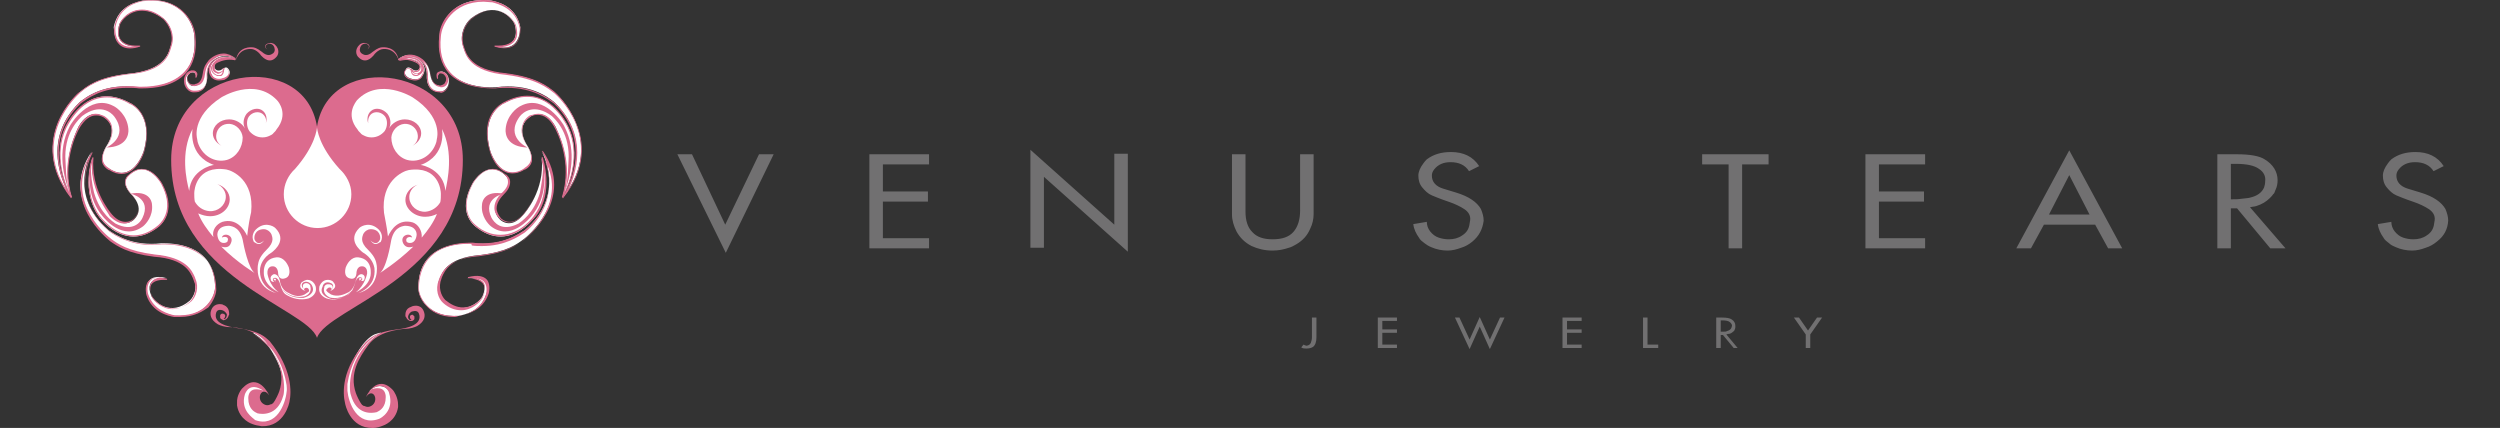 <svg version="1.1" id="_レイヤー_1" xmlns="http://www.w3.org/2000/svg" x="0" y="0" viewBox="0 0 444 76" xml:space="preserve"><rect x="0" y="0" width="444" height="76" fill="#333333" stroke="none"/><style>.st0{fill:#fff}.st1{fill:#dc6b8e}</style><path class="st0" d="M47 69.5s-.9-1.2-2.2-.9c-1.4.2-2.5 2.3-2.4 3.4.2 1.1 2.4 3.9 4.4 3.4 0 0 2.5-.5 3.4-2.4.9-1.8 1.7-3.9.6-6.8-1.1-3-2.8-5.9-4.7-6.8-1.1-.4-1.2-.3-1.2-.3.6.4 2.4 1.5 3.5 3.5 1.1 1.9 2.5 4.7 1.4 7.5-1.1 2.9-1.1 2.4-2.2 2.5-1.1.2-2.6 0-2.5-1.2.1-1.2.5-1.6.6-1.7.1 0 .9-.4 1.3-.2zm18.6 0s.9-1.2 2.2-.9c1.4.2 2.5 2.3 2.4 3.4-.2 1.1-2.4 3.9-4.4 3.4 0 0-2.5-.5-3.4-2.4-.9-1.8-1.7-3.9-.6-6.8 1.1-3 2.8-5.9 4.7-6.8 1.1-.4 1.2-.3 1.2-.3-.6.4-2.4 1.5-3.5 3.5-1.1 1.9-2.5 4.7-1.4 7.5 1.1 2.9 1.1 2.4 2.2 2.5 1.2.2 2.6 0 2.5-1.2-.1-1.2-.5-1.6-.6-1.7-.1 0-.9-.4-1.3-.2zM48.1 22.6h16.8v19.3H48.1z"/><path class="st1" d="M47.5 8.8s-.8-.6.1-1c.2-.1 1.1-.1 1.2 1 0 .3-.1.6-.5.8-.2.1-.8.5-1.8-.4-.9-.7-1.4-.8-1.7-.8 0 0-2.5-.3-2.9 2.3 0 0 .5-2.1 2.7-2 .3 0 1.1.2 1.8 1.2.3.3 1.5 1.6 2.7.2.3-.3.7-1.3-.3-2.2-.1-.1-.7-.5-1.4-.1-.1 0-.7.5.1 1z"/><path class="st0" d="M24.8 8.2s-4.9.7-3.6-3.9c.5-1.2 3.4-4.4 7.8-1 1 .9 2 2.7 1.4 4.7-.4 1.1-.8 4.5-7.6 5.1-5.7.7-7.5 2.4-8.8 3.4 0 0-9.4 8.2-1.4 18.5 0 0-6.3-9.2 1.5-16.8 1.2-1 4.5-3.5 10.5-2.7 2.1.1 10.9 0 9.9-9.2-.1-1.9-2.1-7-9.1-6.2-.8.2-4.4.7-5.2 4.7.1.6-.1 4.7 4.6 3.4z"/><path class="st1" d="M12.6 35.2C8.4 29.8 9 25 10.2 21.9c1.3-3.3 3.7-5.4 3.7-5.4l.2-.1c1.3-1.1 3.2-2.7 8.7-3.3 6.3-.6 7.1-3.4 7.4-4.7 0-.1.1-.2.1-.3.6-1.9-.3-3.7-1.3-4.7-1.3-1-2.6-1.5-3.8-1.5-2.2 0-3.6 1.7-3.9 2.5-.3 1.2-.3 2.1.2 2.7.7.9 2 1 2.7 1h.6c.1 0 .1 0 .1.1 0 0 0 .1-.1.1-.6.2-1.2.3-1.7.3-.9 0-1.6-.3-2.1-.9-1-1.1-.7-2.9-.7-2.9C21 1 24.3.3 25.4.1h.2c.4-.1.9-.1 1.3-.1 5.7 0 7.7 4.3 7.8 6.4.3 2.8-.3 5-1.7 6.6-2.1 2.3-5.4 2.7-7.8 2.7h-.5c-.7-.1-1.4-.1-2.1-.1-4.7 0-7.2 2-8.3 2.8-7.5 7.2-1.8 16.2-1.5 16.6-.1 0-.1.1-.2.2.1-.1.1 0 0 0zM25.2 1.7c1.3 0 2.6.5 3.9 1.6 1.1 1 2 2.9 1.4 4.8 0 .1-.1.2-.1.3-.4 1.4-1.2 4.3-7.6 4.8-5.5.7-7.3 2.2-8.6 3.3l-.1.1s-2.4 2.1-3.7 5.4c-1.1 2.8-1.7 7 1.4 11.7-1.4-2.9-3.6-9.7 2.3-15.5 1.1-.9 3.7-2.9 8.5-2.9.7 0 1.4 0 2.1.1h.5c2.4 0 5.6-.5 7.6-2.7 1.4-1.5 2-3.7 1.7-6.4-.1-2-2.1-6.2-7.6-6.2-.4 0-.9 0-1.3.1h-.2c-1 .2-4.2.9-4.9 4.6 0 0-.2 1.7.7 2.7.5.5 1.1.8 2 .8.2 0 .5 0 .7-.1-.8.1-1.9-.2-2.5-1-.5-.7-.6-1.7-.2-2.9.3-.9 1.7-2.6 4-2.6z"/><path class="st0" d="M29.6 49.4s-4.3-.5-2.7 3.2c.5 1 3.4 3.7 6.8.8.8-.8 1.4-2.3.7-3.9-.4-.9-1.1-3.7-7.1-4.2-5-.6-6.7-2-7.9-2.9 0 0-9-6.9-3.1-15.5 0 0-4.5 7.7 3 14 1.2.8 4.2 2.9 9.4 2.3 1.8 0 9.4 0 9.5 7.7.1 1.6-1.5 5.6-7.2 5.2-.7-.2-3.9-.6-4.9-3.9-.1-.4-.7-3.9 3.5-2.8z"/><path class="st1" d="M31.9 56.3h-1c-1-.2-3.9-.8-4.9-3.9 0 0-.4-1.5.3-2.4.6-.7 1.7-.9 3.3-.5.1 0 .1.1.1.1l-.1.1h-.5c-.6 0-1.7.1-2.2.8-.3.5-.3 1.3.1 2.3.3.6 1.7 2.1 3.6 2.1 1 0 2.1-.4 3.1-1.3.8-.8 1.4-2.3.7-3.8 0-.1-.1-.2-.1-.3-.5-1.1-1.4-3.5-6.9-3.9-4.8-.6-6.6-1.9-7.9-2.8l-.1-.1c-.1-.1-9-7-3.1-15.6 0 0 .1-.1.1 0 0 0 .1.1 0 .1 0 .1-4.4 7.7 3 13.9 1 .7 3.5 2.4 7.5 2.4.6 0 1.2 0 1.8-.1h.5c2.7 0 9 .8 9.2 7.8.1.8-.4 2.2-1.4 3.4-.9.6-2.4 1.7-5.1 1.7zm-3.7-7c-.7 0-1.3.2-1.6.7-.7.9-.3 2.2-.3 2.2 1 3 3.8 3.6 4.7 3.8h.9c2.6 0 4.1-1 4.9-1.9 1-1.1 1.4-2.4 1.4-3.2-.1-2.8-1.3-7.6-9-7.6h-.4c-.6.1-1.2.1-1.8.1-4.1 0-6.5-1.7-7.6-2.4-5.6-4.7-4.5-10.3-3.6-12.8-4.2 7.9 3.7 14.1 3.8 14.1l.1.1c1.2.9 3 2.2 7.8 2.8 5.6.5 6.6 2.9 7.1 4 0 .1.1.2.1.3.7 1.6.1 3.2-.7 4-1.1.9-2.1 1.3-3.2 1.3-2 0-3.4-1.5-3.8-2.2-.5-1.1-.5-1.9-.1-2.5.4-.6 1.2-.8 1.9-.9-.3.1-.5.1-.6.1z"/><path class="st0" d="M34.8 13.8s.2-1.2-.9-.9c-.3.1-1.2.9-.3 2 .2.3.7.5 1.2.3.3-.1 1.1-.2 1.4-2 .2-1.4.7-1.9 1-2.2 0 0 2.2-2.4 4.7-.5 0 0-2.3-1.5-4.3.5-.3.3-.9 1.1-.8 2.7 0 .5-.1 2.7-2.4 2.6-.5 0-1.7-.6-1.5-2.3.1-.2.2-1.1 1.2-1.3.1 0 1.1-.1.7 1.1z"/><path class="st1" d="M34.6 16.4h-.3c-.3 0-.8-.2-1.1-.6-.3-.3-.6-.9-.5-1.8v-.1c.1-.3.3-1.2 1.3-1.4h.2c.2 0 .5 0 .7.3.2.2.2.5 0 .9 0 .1-.1.1-.1.1-.1 0-.1-.1-.1-.1s.1-.5-.1-.7c-.1-.2-.4-.2-.7-.1-.1.1-.5.3-.6.7-.1.3 0 .7.3 1.1.1.2.4.3.8.3.1 0 .2 0 .3-.1h.1c.3-.1 1-.3 1.2-1.8.2-1.4.7-1.9 1-2.3 0-.1 1.2-1.3 2.7-1.3.7 0 1.4.3 2.1.8 0 0 .1.1 0 .1 0 0-.1.1-.1 0 0 0-.8-.5-1.9-.5-.9 0-1.6.3-2.3 1-.2.3-.9 1.1-.8 2.6.1 1-.1 2.9-2.1 2.9zm-.8-3.5c-.6.3-.8.9-.8 1.1-.1.6.1 1.2.4 1.6.3.4.8.5 1 .5h.3c1.8 0 2.1-1.5 2.1-2.5-.1-1.5.6-2.4.8-2.7.7-.7 1.5-1.1 2.4-1.1h.4-.5c-1.5 0-2.6 1.2-2.6 1.2-.3.3-.7.8-.9 2.2-.2 1.7-1 1.9-1.4 2h-.1c-.1 0-.2.1-.4.1-.4 0-.7-.2-.9-.4-.3-.4-.5-.9-.3-1.3 0-.3.3-.6.5-.7z"/><path class="st0" d="M41.8 10.5s-1.7-.9-3.2-.1c0 0-2.2 1.2-.9 3.1 0 .1.6 1 2.2.4.1 0 1.4-.6.7-1.6-.1-.1-.3-.6-1-.1-.1.1-.9.7-1.4 0-.1-.1-.4-.6.4-1.2.1 0 1.5-.9 3.2-.5z"/><path class="st1" d="M38.9 14.3c-.8 0-1.2-.4-1.4-.6-.4-.6-.5-1.1-.4-1.7.2-1 1.3-1.5 1.3-1.6.4-.2.9-.3 1.5-.3.9 0 1.7.3 1.8.4l.1.1c0 .1 0 .1-.1.1-.3-.1-.6-.1-.9-.1-1.2 0-2.1.5-2.3.6-.3.2-.4.4-.4.6 0 .1 0 .3.1.5s.3.3.5.3.5-.1.7-.3c.2-.2.4-.2.6-.2.3 0 .5.2.5.3.2.3.3.7.2 1-.2.5-.9.8-.9.8-.2 0-.6.1-.9.1zm1.1-4.1c-.5 0-1 .1-1.4.3 0 0-1 .5-1.2 1.4-.1.5 0 1 .3 1.5.1.2.5.6 1.2.6.3 0 .6-.1.9-.2.1 0 .7-.3.8-.7.1-.2 0-.5-.2-.8-.1-.1-.2-.2-.4-.2-.1 0-.3.1-.5.2-.3.2-.6.3-.8.3-.3 0-.5-.1-.7-.4-.2-.2-.2-.5-.1-.6 0-.3.2-.5.5-.7.2-.1 1.1-.7 2.4-.7-.1.1-.5 0-.8 0z"/><path class="st1" d="M38.8 13.1c-.1 0-.2 0-.3-.1-.7-.2-.9-.7-.7-1.4.7-1.9 3.8-1.2 4-1.2l.1.1c0 .1-.1.1-.1.1s-3.1-.7-3.7 1c-.1.4-.2.9.6 1.2.2.1.4 0 .6-.1.2-.1.4-.3.4-.5l.1-.1c.1 0 .1.1.1.1-.1.3-.3.5-.5.6-.3.2-.5.3-.6.3z"/><path class="st1" d="M38.8 13.5c-.2 0-.3 0-.4-.1-.7-.3-1-.9-.9-1.5.4-1 1.2-1.6 2.4-1.7.9-.1 1.7.2 1.7.2.1 0 .1.1.1.1l-.1.1s-.8-.3-1.7-.2c-1.2.1-1.9.6-2.2 1.6-.1.6.2 1 .8 1.3 0 0 .4.1.7 0 .2-.1.4-.5.4-.9 0-.1 0-.1.1-.1s.1.1.1.1c0 .5-.2.9-.5 1.1h-.5z"/><path class="st0" d="M12.7 35s-3.8-6.3-1.1-12.3c0 0 3.7-8.7 11.5-4.4.2.1 4.3 2.1 2.4 8.6-.1.3-1.9 5.7-6.1 3.1-.3-.2-2.2-1-.6-3.9.2-.3 2.5-3.5-.4-5.4-.3-.2-2.5-1.5-4.4 1.7-.2.5-3.3 6.2-1.3 12.6z"/><path class="st1" d="M12.7 35.1s-.1 0 0 0c-.1-.1-3.8-6.5-1.2-12.4 0 0 .6-1.4 1.8-2.8 1.1-1.3 3-2.8 5.6-2.8 1.3 0 2.8.4 4.2 1.2h.1c1.3.7 4 3 2.4 8.7 0 0-1.2 3.9-4 3.9-.7 0-1.4-.2-2.2-.7h-.1c-1-.6-1.9-1.7-.5-4 .5-.7 1.2-2.1 1-3.4-.1-.7-.6-1.4-1.3-1.9-.5-.3-.9-.4-1.4-.4-1.1 0-2 .7-2.9 2.1-.6 1-3.3 6.4-1.4 12.5 0-.1 0-.1-.1 0 .1 0 .1 0 0 0zM19 17.3c-2.6 0-4.4 1.5-5.5 2.8-1.2 1.4-1.8 2.8-1.8 2.8-2.1 4.6-.2 9.5.6 11.4-1.3-6 1.2-10.9 1.7-11.9.9-1.4 1.9-2.2 3-2.2.5 0 1 .2 1.5.4.8.5 1.3 1.2 1.4 2 .3 1.4-.5 2.8-1 3.5-1 1.7-.9 3 .5 3.8 0 0 .1 0 .1.1.7.4 1.4.7 2.1.7 2.7 0 3.8-3.7 3.9-3.7 1.6-5.6-1-7.8-2.3-8.5h-.1c-1.4-.9-2.8-1.2-4.1-1.2z"/><path class="st1" d="M18.9 26.2s4.1-1.8 1.4-5.5c-.6-.8-2.6-2.4-5.7-.1-.4.4-3 2.6-3 7.2.1 1.4 0 4.1.8 6.7-1-3-2.4-7.5 0-12.1.1-.3 3.5-5.8 7.7-3.6.7.3 2.5 1.7 2.7 4.1.1 1-.3 3.2-3.9 3.3z"/><path class="st0" d="M16.4 28.1s-2.1 5.9 1.2 10.4c0 0 4.6 6.6 10.6 1.7.2-.2 3.2-2.5.5-7.6-.1-.2-2.6-4.4-5.7-1.6-.2.2-1.7 1.2.2 3.4.2.2 2.7 2.5.6 4.6-.2.2-1.9 1.7-4-.7-.3-.4-3.9-4.5-3.4-10.2z"/><path class="st1" d="M23.8 42c-3.7 0-6.2-3.5-6.2-3.5-3.3-4.5-1.3-10.4-1.2-10.5l.1-.1.1.1c-.5 5.4 2.7 9.4 3.3 10.1.8.9 1.6 1.3 2.4 1.3.4 0 1-.1 1.5-.6s.8-1.1.8-1.8c0-1.1-.9-2.1-1.4-2.6-.7-.8-1-1.5-1-2.1 0-.7.5-1.2.7-1.3.7-.7 1.5-1 2.3-1 2.2 0 3.6 2.6 3.6 2.6 2.4 4.4.4 6.8-.5 7.6-1.5 1.2-3 1.8-4.5 1.8zm-7.5-13.1c-.4 1.8-1.1 6 1.4 9.4 0 0 2.5 3.5 6 3.5 1.5 0 3-.6 4.4-1.8.9-.8 2.8-3.1.5-7.4 0 0-1.4-2.5-3.4-2.5-.7 0-1.4.3-2.1.9l-.1.1c-.2.2-.6.5-.7 1.2 0 .6.3 1.3.9 2 .5.5 1.4 1.6 1.4 2.8 0 .7-.3 1.3-.9 1.9-.6.6-1.2.7-1.7.7-.8 0-1.7-.5-2.5-1.3-.4-.8-3.4-4.4-3.2-9.5z"/><path class="st1" d="M23.2 34.4s3.8.8 2.1 4.3c-.3.7-1.7 2.6-4.8 1-.4-.3-2.7-1.7-3.8-5.5-.3-1.2-.7-3.4-.5-5.7-.4 2.7-.8 6.6 2.1 10 .2.2 3.5 4.4 7.1 1.7.5-.4 1.8-1.8 1.6-3.8 0-.8-.7-2.6-3.8-2zm24.7 26.2c-.7-.6-1.6-1.8-5.6-2.3-2-.3-4.5-.9-3.9-2.8.1-.3.4-.6 1.1-.4.3.1.7.4.8.8 0 .3-.2.9-.6.7.2-.1.3-.3.3-.5 0-.3-.3-.4-.5-.4s-.3.1-.4.3v.4c0 .1.1.2.2.3h.1s.1 0 .1.1c.1.1.3.1.4 0 .2 0 .5-.2.7-.7 0-.1 0-.1.1-.2v-.1c0-.3 0-1.2-.9-1.6-.1 0-.1 0-.2-.1-.6-.2-1.9-.2-2.2 1.4 0 .2-.2 1.2 1.3 2.1.4.2 1.2.5 2.2.5 1 0 4.7.4 6.5 2.9 1.5 2.2 3.4 4.9 2.2 8.5-.1.3-.6 1.5-1.1 2.1-.1.1-.2.1-.3.2h-.1c-.4.2-.9.3-1.5-.2-1.1-1 0-3.1 1.2-1.4 0 0-1.9-4.3-4.8-1.2-.1.1-1 1.2-.9 2.6v.4c.4 2.6 2.7 3.3 2.7 3.3.5.2 1 .3 1.7.4 4.1.1 4.9-4.3 4.9-4.3.4-1.8.5-5.9-3.5-10.8zM43.5 70c.1-.2.8-2.3 3.3-.6-.8-.3-2.5-.7-2.7 1.1v.3c0 1.7 1 2.3 1.4 2.5 0 0 .1 0 .2.1.8.2 3.6.5 4.6-3.1.3-.7.8-7.1-5.2-10.9 0 0 4.7 2 5.8 9 0 .3.1.8 0 1.2-.2 2.1-1.8 6.4-5.6 5-.2-.3-2.7-1.6-1.8-4.6zM65.2 8.8s.8-.6-.1-1c-.2-.1-1.1-.1-1.2 1 0 .3.1.6.5.8.2.1.8.5 1.8-.4.9-.7 1.4-.8 1.7-.8 0 0 2.5-.3 2.9 2.3 0 0-.5-2.1-2.7-2-.3 0-1.1.2-1.8 1.2-.3.3-1.4 1.6-2.7.2-.3-.3-.7-1.3.3-2.2.1-.1.7-.5 1.4-.1.1 0 .7.5-.1 1z"/><path class="st0" d="M87.8 8.2s4.9.7 3.6-3.9c-.5-1.2-3.4-4.4-7.8-1-1 .9-2 2.7-1.4 4.7.4 1.1.8 4.5 7.6 5.1 5.7.7 7.5 2.4 8.8 3.4 0 0 9.4 8.2 1.4 18.5 0 0 6.3-9.2-1.5-16.8-1.2-1-4.5-3.5-10.5-2.7-2.1.1-10.9 0-9.9-9.2.1-1.9 2.1-7 9.1-6.2.8.2 4.4.7 5.2 4.7-.1.6.1 4.7-4.6 3.4z"/><path class="st1" d="M100 35.2c-.1 0-.1-.1-.1-.1.1-.1 6.1-9.3-1.5-16.7-1.1-.8-3.7-2.8-8.3-2.8-.7 0-1.4 0-2.1.1h-.5c-2.4 0-5.7-.5-7.8-2.7-1.4-1.6-2-3.8-1.7-6.6C78 4.3 80.1 0 85.8 0c.4 0 .9 0 1.3.1h.2c1.1.2 4.3 1 5.1 4.7 0 0 .2 1.8-.7 2.9-.8.9-2.1 1.1-3.8.6l-.1-.1c0-.1.1-.1.1-.1h.6c.7 0 2-.1 2.7-1 .5-.6.6-1.6.2-2.8-.3-.8-1.7-2.5-3.9-2.5-1.2 0-2.5.5-3.8 1.6-1.1 1-1.9 2.7-1.4 4.6 0 .1.1.2.1.3.4 1.3 1.2 4.1 7.4 4.7 5.5.7 7.4 2.3 8.7 3.3l.1.1s2.4 2.1 3.7 5.4c1.4 3.2 2 8-2.3 13.4.1-.1.1 0 0 0zm-9.9-19.8c4.7 0 7.3 2 8.5 2.9 6 5.8 3.7 12.6 2.3 15.5 3.1-4.8 2.5-8.9 1.4-11.7-1.3-3.3-3.7-5.4-3.7-5.4l-.1-.1c-1.3-1-3.2-2.6-8.6-3.3-6.4-.6-7.2-3.5-7.6-4.8 0-.1-.1-.2-.1-.3-.6-1.9.3-3.8 1.4-4.8 1.3-1.1 2.6-1.6 3.9-1.6 2.3 0 3.7 1.7 4.1 2.6.4 1.3.3 2.3-.2 2.9-.6.8-1.7 1-2.5 1.1 1.2.2 2.1-.1 2.7-.7.9-1 .7-2.7.7-2.7-.7-3.6-3.9-4.3-4.9-4.6h-.2c-.4 0-.9-.1-1.3-.1-5.5 0-7.5 4.2-7.6 6.2-.3 2.7.3 4.9 1.7 6.4 2 2.2 5.3 2.7 7.6 2.7h.5c.6-.2 1.3-.2 2-.2z"/><path class="st0" d="M83 49.4s4.3-.5 2.7 3.2c-.5 1-3.4 3.7-6.9.8-.8-.8-1.4-2.3-.7-3.9.4-.9 1.1-3.7 7.1-4.2 5-.6 6.7-2 7.9-2.9 0 0 9-6.9 3.1-15.5 0 0 4.5 7.7-3 14-1.2.8-4.2 2.9-9.4 2.3-1.8 0-9.4 0-9.5 7.7-.1 1.6 1.5 5.6 7.2 5.2.7-.2 3.9-.6 4.9-3.9.2-.4.8-3.9-3.4-2.8z"/><path class="st1" d="M80.7 56.3c-2.7 0-4.2-1.1-5-2-1.1-1.1-1.5-2.5-1.4-3.4.1-7 6.4-7.8 9.2-7.8h.5c.6.1 1.2.1 1.8.1 4 0 6.4-1.7 7.5-2.4 7.3-6.2 3-13.8 3-13.9v-.1h.1c5.9 8.6-3 15.5-3.1 15.6l-.1.1c-1.2.9-3 2.2-7.8 2.8-5.5.5-6.4 2.8-6.9 3.9 0 .1-.1.2-.1.3-.6 1.5-.1 3 .7 3.8 1 .8 2 1.3 3.1 1.3 1.9 0 3.3-1.4 3.6-2.1.4-1 .4-1.8.1-2.3-.5-.7-1.6-.8-2.2-.8h-.5c-.1 0-.1 0-.1-.1s0-.1.1-.1c1.6-.4 2.7-.2 3.3.5.7.9.3 2.4.3 2.4-1 3.1-3.9 3.7-4.9 3.9h-.2c-.4.2-.7.3-1 .3zm2.7-13c-7.7 0-8.9 4.8-9 7.6-.1.8.3 2.2 1.4 3.3.8.9 2.3 1.9 4.9 1.9h.9c.9-.2 3.7-.8 4.7-3.8 0 0 .4-1.4-.3-2.2-.4-.5-1.1-.7-2.1-.6.6.1 1.4.3 1.9.9.4.6.4 1.4-.1 2.5-.4.7-1.8 2.2-3.8 2.2-1.1 0-2.2-.4-3.2-1.3-.9-.8-1.4-2.4-.8-4 0-.1.1-.2.1-.3.5-1.2 1.5-3.6 7.1-4 4.8-.6 6.6-1.9 7.8-2.8l.1-.1c.1-.1 8-6.3 3.8-14.1.9 2.5 2 8.1-3.6 12.8-1.1.7-3.5 2.4-7.6 2.4-.6 0-1.2 0-1.8-.1 0-.3-.2-.3-.4-.3z"/><path class="st0" d="M77.8 13.8s-.2-1.2.9-.9c.3.1 1.2.9.3 2-.2.3-.7.5-1.2.3-.3-.1-1.1-.2-1.4-2-.2-1.4-.7-1.9-1-2.2 0 0-2.2-2.4-4.7-.5 0 0 2.3-1.5 4.3.5.3.3.9 1.1.8 2.7 0 .5.1 2.7 2.4 2.6.5 0 1.7-.6 1.5-2.3-.1-.2-.2-1.1-1.2-1.3 0 0-1.1-.1-.7 1.1z"/><path class="st1" d="M78.1 16.4c-2 0-2.3-1.9-2.3-2.7.1-1.5-.5-2.3-.8-2.6-.7-.7-1.4-1-2.3-1-1.1 0-1.9.5-1.9.5h-.1v-.1c.7-.5 1.4-.8 2.1-.8 1.6 0 2.7 1.2 2.7 1.3.3.3.7.8 1 2.2.2 1.5.9 1.8 1.2 1.9h.1c.1 0 .2.1.3.1.3 0 .6-.2.8-.3.3-.4.4-.8.3-1.1-.1-.4-.5-.7-.6-.7-.3-.1-.6-.1-.7.1-.2.2-.1.5-.1.7 0 0 0 .1-.1.1 0 0-.1 0-.1-.1-.1-.4-.1-.7 0-.9.2-.3.5-.3.7-.3h.2c1 .2 1.2 1.1 1.3 1.4.1.9-.2 1.5-.5 1.8-.3.4-.8.6-1.1.6.1-.1 0-.1-.1-.1zm-5.3-6.5c.9 0 1.7.4 2.4 1.1.3.3.9 1.2.8 2.7 0 .9.3 2.5 2.1 2.5h.3c.2 0 .7-.1 1-.5.3-.4.5-1 .4-1.6-.1-.2-.2-.8-.8-1.1.2.1.5.4.6.8.1.4 0 .8-.3 1.3-.2.2-.5.4-.9.4-.1 0-.2 0-.4-.1h-.1c-.3-.1-1.1-.3-1.4-2-.2-1.4-.6-1.8-.9-2.1 0 0-1.1-1.2-2.6-1.2h-.5c0-.2.2-.2.3-.2z"/><path class="st0" d="M70.9 10.5s1.7-.9 3.2-.1c0 0 2.2 1.2.9 3.1 0 .1-.6 1-2.2.4-.1 0-1.4-.6-.7-1.6 0-.1.3-.6 1-.1.1.1.9.7 1.4 0 .1-.1.4-.6-.4-1.2-.1 0-1.5-.9-3.2-.5z"/><path class="st1" d="M73.7 14.3c-.3 0-.6-.1-1-.2-.1 0-.7-.3-.9-.8-.1-.3-.1-.6.2-.9.1-.1.2-.3.5-.3.2 0 .4.1.6.2.5.4 1 .4 1.3 0 .1-.2.1-.3.1-.5s-.2-.4-.5-.6c-.2-.1-1.1-.6-2.3-.6-.3 0-.6 0-.9.1-.1 0-.1 0-.1-.1v-.1s.8-.4 1.8-.4c.5 0 1 .1 1.5.3 0 0 1.1.6 1.3 1.6.1.5 0 1.1-.4 1.7-.1.3-.6.6-1.2.6zm-1.2-2.1c-.2 0-.3.2-.4.2-.2.3-.2.5-.2.8.2.4.7.7.8.7.3.1.6.2.9.2.7 0 1.1-.3 1.2-.6.4-.5.5-1 .3-1.5-.1-.9-1.1-1.4-1.1-1.4-.4-.2-.9-.3-1.4-.3-.3 0-.7.1-.9.1h.1c1.2 0 2.2.6 2.4.7.3.2.5.4.5.7 0 .2 0 .4-.1.6-.2.3-.4.4-.7.4-.3 0-.6-.1-.8-.3-.3-.2-.5-.3-.6-.3z"/><path class="st1" d="M73.9 13.1c-.1 0-.3 0-.4-.1-.3-.1-.4-.4-.5-.6 0-.1 0-.1.1-.1s.1 0 .1.1c.1.2.2.4.4.5.2.1.4.1.6.1.8-.3.6-.9.6-1.2-.6-1.8-3.7-1-3.8-1 0 0-.1 0-.1-.1s0-.1.1-.1 3.3-.7 4 1.2c.2.7 0 1.2-.7 1.4-.2-.2-.3-.1-.4-.1z"/><path class="st1" d="M73.9 13.5c-.1 0-.3 0-.5-.1-.3-.2-.4-.5-.5-1.1 0 0 0-.1.1-.1s.1 0 .1.1c0 .5.1.8.4.9.3.2.7.1.7 0 .6-.3.9-.8.8-1.3-.8-2.3-3.9-1.4-3.9-1.3-.1 0-.1 0-.1-.1s0-.1.1-.1c0 0 .8-.3 1.7-.2 1.2.1 2.1.7 2.4 1.7.1.6-.2 1.2-.9 1.5-.1.1-.3.1-.4.1z"/><path class="st0" d="M99.9 35s3.8-6.3 1.1-12.3c0 0-3.7-8.7-11.5-4.4-.2.1-4.3 2.1-2.4 8.6.1.3 1.9 5.7 6.1 3.1.3-.2 2.2-1 .6-3.9-.2-.3-2.5-3.5.4-5.4.3-.2 2.5-1.5 4.4 1.7.2.5 3.3 6.2 1.3 12.6z"/><path class="st1" d="M99.9 35.1c-.1 0-.1-.1-.1-.1 1.9-6.1-.8-11.5-1.4-12.5-.8-1.4-1.8-2.1-2.9-2.1-.5 0-1 .1-1.4.4-.7.5-1.2 1.1-1.3 1.9-.3 1.3.5 2.7 1 3.4.7 1.3 1.3 3-.5 4h-.1c-.8.5-1.5.7-2.2.7-2.9 0-4-3.8-4-3.9-1.7-5.7 1.1-8 2.4-8.7 1.5-.8 2.9-1.2 4.2-1.2 2.6 0 4.5 1.5 5.6 2.8 1.2 1.4 1.8 2.8 1.8 2.8 2.8 6-.9 12.4-1.1 12.5.1 0 .1 0 0 0zm-4.3-14.9c1.2 0 2.2.7 3 2.2.5 1 3.1 5.9 1.7 11.8.9-1.9 2.7-6.8.6-11.4 0 0-.6-1.4-1.8-2.8-1.1-1.3-2.9-2.8-5.5-2.8-1.3 0-2.7.4-4.1 1.2h-.1c-1.2.7-3.9 3-2.3 8.5 0 0 1.2 3.7 3.9 3.7.7 0 1.4-.2 2.1-.7l.1-.1c1.3-.8 1.5-2 .5-3.8-.5-.7-1.3-2.1-1-3.5.2-.8.6-1.5 1.4-2 .5-.1 1-.3 1.5-.3z"/><path class="st1" d="M93.7 26.2s-4.1-1.8-1.4-5.5c.6-.8 2.6-2.4 5.7-.1.4.4 3 2.6 3 7.2-.1 1.4 0 4.1-.8 6.7 1-3 2.4-7.5 0-12.1-.1-.3-3.5-5.8-7.7-3.6-.7.3-2.5 1.7-2.7 4.1-.1 1 .3 3.2 3.9 3.3z"/><path class="st0" d="M96.2 28.1S98.3 34 95 38.5c0 0-4.6 6.6-10.6 1.7-.2-.2-3.3-2.5-.5-7.6.1-.2 2.6-4.4 5.7-1.6.2.2 1.7 1.2-.2 3.4-.2.2-2.7 2.5-.6 4.6.2.2 1.9 1.7 4-.7.4-.4 4-4.5 3.4-10.2z"/><path class="st1" d="M88.9 42c-1.5 0-3-.6-4.5-1.8-.9-.8-2.9-3.2-.5-7.6.1-.3 1.6-2.6 3.6-2.6.8 0 1.5.3 2.3 1h.1c.2.2.7.6.7 1.3 0 .7-.3 1.4-1 2.1-.5.5-1.4 1.5-1.4 2.6 0 .6.3 1.2.8 1.8.6.5 1.1.6 1.5.6.8 0 1.6-.4 2.4-1.3.6-.7 3.9-4.7 3.3-10.1 0 0 0-.1.1-.1s.1 0 .1.1 2.1 6-1.2 10.4c-.2.1-2.7 3.6-6.3 3.6zm-1.5-11.9c-2 0-3.4 2.5-3.4 2.5-2.3 4.3-.5 6.6.5 7.4 1.4 1.2 2.9 1.7 4.4 1.7 3.6 0 6-3.4 6-3.5 2.5-3.4 1.9-7.6 1.4-9.4.1 5-2.8 8.7-3.4 9.4-.8.9-1.7 1.3-2.5 1.3-.4 0-1-.1-1.7-.7-.6-.6-.9-1.2-.9-1.9 0-1.2.9-2.3 1.5-2.8.7-.7 1-1.4.9-2 0-.6-.5-1-.7-1.2l-.1-.1c-.5-.4-1.3-.7-2-.7z"/><path class="st1" d="M89.4 34.4s-3.8.8-2.1 4.3c.4.7 1.7 2.6 4.8 1 .4-.3 2.7-1.7 3.8-5.5.2-1.2.7-3.4.5-5.7.4 2.7.8 6.6-2.1 10-.2.2-3.6 4.4-7.1 1.7-.5-.4-1.8-1.8-1.6-3.8 0-.8.7-2.6 3.8-2zM61.3 71.7s.8 4.4 4.9 4.3h.1c.6 0 1.2-.2 1.7-.4 0 0 2.3-.7 2.7-3.3v-.4c0-1.4-.8-2.5-.9-2.6-2.9-3.1-4.8 1.2-4.8 1.2 1.2-1.7 2.3.4 1.2 1.4-.6.5-1.1.4-1.5.2h-.1c-.1-.1-.2-.1-.3-.2-.5-.6-1-1.8-1.1-2.1-1.2-3.5.6-6.3 2.2-8.5 1.8-2.5 5.5-2.8 6.5-2.9 1 0 1.8-.3 2.2-.5 1.5-.9 1.3-1.9 1.3-2.1-.3-1.7-1.6-1.6-2.2-1.4-.1 0-.1.1-.2.1-1 .3-1 1.2-1 1.5v.1c0 .1 0 .1.1.2.2.5.5.6.7.7h.4c.1 0 .1-.1.1-.1h.1c.1-.1.2-.2.2-.3v-.4l-.3-.3c-.3 0-.5.1-.5.4 0 .2.1.4.3.5-.5.2-.7-.4-.6-.7.1-.4.5-.8.8-.8.7-.2 1 .1 1.1.4.7 1.9-1.9 2.6-3.9 2.8-4 .5-4.9 1.7-5.6 2.3-4.2 4.7-4.1 8.9-3.6 10.9zm6 2.7c-3.9 1.4-5.4-2.9-5.6-5v-1.2c1.1-7 5.8-9 5.8-9-6 3.8-5.5 10.2-5.2 10.9 1 3.7 3.8 3.3 4.6 3.1.1 0 .1-.1.2-.1.4-.2 1.4-.8 1.4-2.5v-.3c-.2-1.8-1.9-1.4-2.7-1.1 2.5-1.6 3.3.4 3.3.6 1 3.2-1.5 4.5-1.8 4.6zm-11-51.9c0 .4.3 3.4 4 7.5 1.2 1.1 2.1 2.7 2.1 4.5 0 3.3-2.7 6-6 6s-6-2.7-6-6c0-1.8.8-3.4 2-4.5 3.6-4.1 3.9-7.1 3.9-7.5-2.2-14-25.9-10.9-25.9 5.9 0 20.9 24.1 26.2 25.9 31.6 1.8-5.4 25.9-10.7 25.9-31.6 0-16.7-23.7-19.8-25.9-5.9zm.2 0z"/><path class="st0" d="M49.2 17.8c-4-4.2-9.9-.5-9.9-.5-5.4 3.5-4.3 7.3-4.3 7.3 0 .2.1.4.1.6.7 2.4 3 3.8 5.2 3.2 1.7-.5 2.8-2.2 2.8-4-.1-1.2-1.1-2.3-2.3-2.4-1.3-.1-2.3.8-2.4 2-.1.9.4 1.7 1.2 2-1-.4-1.8-1.3-1.8-2.3 0-1.4 1.3-2.5 2.9-2.5 1.2 0 2.3.7 2.8 1.6-.4-.8-.3-1.8.3-2.6.8-.9 2.1-1.2 2.9-.5.6.5.8 1.4.5 2.2.2-.7-.1-1.3-.6-1.7-.7-.5-1.8-.3-2.4.5-.5.7-.4 1.9.1 2.6.6.7 1.4 1.1 2.3 1.1.5 0 .9-.1 1.3-.3.2-.1.5-.2.7-.5l.1-.1.1-.1c.1-.1.2-.2.3-.4 2.2-2.7.4-4.9.1-5.2z"/><path class="st0" d="M34.2 22.9s-.9 4.7 3.8 6.4c-.4 0-4.1.9-4.4 4.6-.5-1.9-1.6-6.8.6-11z"/><path class="st0" d="M43.2 43.1c-.4-2.6-1.8-2.9-2.5-3-2.1 0-2.1 1.4-2.1 1.6.2 1.9 1.6 1.5 1.8 1.2.4-1-.7-.9-1-.7.2-1 2.3-.5 1.6 1-.3.8-1 .8-1.7.6 2.9 2.9 6.1 4.8 6.1 4.8-1.3-.6-2.2-5.5-2.2-5.5zm-3.7-3.7c2.4-.7 3.8 1.2 4.4 2.5.2-1.8.5-3.4.7-4.2.6-5.7-3.3-7.4-4.4-7.6-5.3-.8-5.7 3.6-5.7 4.2 0 .5 0 1 .1 1.5.5.9 1.4 1.6 2.6 1.7 1.5.1 2.8-1 2.9-2.4.1-1-.6-2-1.5-2.4 1.3.4 2.2 1.5 2.2 2.7 0 1.6-1.5 3-3.5 3-.7 0-1.4-.2-2.1-.5.6 1.5 1.6 2.9 2.7 4.2-.3-1.2.5-2.3 1.6-2.7zm7.4 3.3s-1.1 1.2-1.7-.2c-.1-.4 0-1.8 1.7-1.8.4 0 1 .3 1.3.9.1.4.7 1.3-.9 2.8-1.3 1.3-1.4 2.1-1.5 2.7 0 0-.7 4 3.4 5 0 0-3.4-1-3-4.5.1-.5.4-1.8 2.1-2.8.5-.4 2.7-2.2.6-4.3-.4-.4-2-1.2-3.5.3-.2.2-.9 1.1-.3 2.2.1-.1.9 1 1.8-.3z"/><path class="st0" d="M49.5 51.9s-2.2-.9-2.6-2.9c0 0-.6-3 2.2-3.3.1 0 1.4-.2 2.2 1.8 0 .1.6 1.8-1 2-.1 0-.8.1-.9-.9 0-.1 0-1.4-1.1-1.3-.1 0-.9.1-.8 1.3 0-.1.2 2 2 3.3z"/><path class="st0" d="M54.8 53s1.5-.5 1.3-1.9c0-.2-.1-.4-.2-.6 0 0-.4-.8-1.3-.8h-.1c-.5.1-.8.4-.9.4-.9 1.2.7 1.6.7 1.6-.7-.3 0-.8.4-.5.2.2.2.4.2.5 0 0 0 .1-.1.1-.2.2-.6.4-.7.5-1.2.6-2.2.1-3.1-.4-1-.5-1.3-1.8-1.3-2.1-.1-.3-.2-.6-.3-.7-.4-.5-.7-.4-.8-.4-.6.3-.6.7-.5 1v.1c.2.3.5.3.6.2h.1c.2-.1.2-.2.2-.3v-.1l-.1-.1h-.2l-.1.1c0 .1.1.2.2.2s.1 0 .2-.1c.1.2-.1.3-.2.3-.2 0-.3-.1-.3-.2-.1-.2 0-.3.1-.4.6-.3 1 .5 1.2 1.2.4 1.4.8 1.6 1.1 1.8 1.7 1 3.2.8 3.9.6zm.6-2.3c.7 1.3-.7 2-1.5 2.2h-.4c-2.5 0-3.4-1.6-3.4-1.6 1.6 1.9 3.8 1.4 4.1 1.3 1.2-.5 1-1.5.9-1.8v-.1c-.1-.1-.3-.5-.9-.4-.6.2-.4.7-.3 1-.7-.8 0-1.2.1-1.2.8-.3 1.4.5 1.4.6zm8-32.9c4-4.2 9.9-.5 9.9-.5 5.4 3.5 4.3 7.3 4.3 7.3 0 .2-.1.4-.1.6-.7 2.4-3 3.8-5.2 3.2-1.7-.5-2.8-2.2-2.8-4 .1-1.2 1.1-2.3 2.3-2.4 1.2-.1 2.3.8 2.4 2 .1.9-.4 1.7-1.2 2 1-.4 1.8-1.3 1.8-2.3 0-1.4-1.3-2.5-2.9-2.5-1.2 0-2.3.7-2.8 1.6.4-.8.3-1.8-.3-2.6-.8-.9-2.1-1.2-2.9-.5-.6.5-.8 1.4-.5 2.2-.1-.7.1-1.3.6-1.7.7-.5 1.8-.3 2.4.5.5.7.4 1.9-.1 2.6-.6.7-1.4 1.1-2.3 1.1-.5 0-.9-.1-1.3-.3-.2-.1-.5-.2-.7-.5l-.1-.1-.1-.1c-.1-.1-.2-.2-.3-.4-2.2-2.7-.3-4.9-.1-5.2z"/><path class="st0" d="M78.5 22.9s.9 4.7-3.8 6.4c.4 0 4.1.9 4.4 4.6.4-1.9 1.5-6.8-.6-11z"/><path class="st0" d="M67.3 48.6s3.1-1.9 6.1-4.8c-.7.2-1.4.2-1.8-.6-.7-1.5 1.4-2 1.6-1-.2-.2-1.3-.2-1 .7.1.3 1.6.7 1.8-1.2 0-.2 0-1.6-2.1-1.6-.7.1-2.1.4-2.5 3 0 0-.8 4.9-2.1 5.5zm7.6-6.4c1.1-1.3 2.1-2.7 2.7-4.2-.6.3-1.3.5-2.1.5-1.9 0-3.5-1.4-3.5-3 0-1.2.9-2.3 2.2-2.7-1 .4-1.6 1.4-1.5 2.4.1 1.4 1.4 2.5 2.9 2.4 1.1-.1 2.1-.8 2.6-1.7.1-.5.1-1 .1-1.5 0-.6-.4-5-5.7-4.2-1.1.2-5 2-4.4 7.6.1.7.5 2.4.7 4.2.6-1.3 1.9-3.2 4.4-2.5.9.3 1.7 1.4 1.6 2.7zm-9.1.5s1.1 1.2 1.7-.2c.1-.4 0-1.8-1.7-1.8-.4 0-1 .3-1.3.9-.1.4-.7 1.3.9 2.8 1.3 1.3 1.4 2.1 1.5 2.7 0 0 .7 4-3.4 5 0 0 3.4-1 3-4.5-.1-.5-.4-1.8-2.1-2.8-.5-.4-2.7-2.2-.6-4.3.4-.4 2-1.2 3.5.3.2.2.9 1.1.3 2.2-.2-.1-.9 1-1.8-.3z"/><path class="st0" d="M63.2 51.9s2.2-.9 2.6-2.9c0 0 .6-3-2.2-3.3-.1 0-1.4-.2-2.2 1.8 0 .1-.6 1.8 1 2 .1 0 .8.1.9-.9 0-.1 0-1.4 1.1-1.3.1 0 .9.1.8 1.3 0-.1-.3 2-2 3.3z"/><path class="st0" d="M61.9 52.3c.2-.2.7-.5 1.1-1.8.2-.7.5-1.5 1.2-1.2.1.1.2.2.1.4 0 .1-.2.2-.3.2-.1 0-.3-.1-.2-.3 0 .1.1.1.2.1s.2-.1.2-.2 0-.1-.1-.1h-.2s-.1 0-.1.1c0 0-.1.1 0 .1 0 .1 0 .2.2.3h.1c.1 0 .4.1.6-.2v-.1c.1-.2.2-.7-.4-.9-.1 0-.4-.1-.8.4-.1.1-.2.4-.3.7-.1.4-.4 1.6-1.3 2.1-.8.4-1.9.9-3.1.4-.1-.1-.5-.3-.7-.5 0 0 0-.1-.1-.1-.1-.1-.1-.3.2-.5.4-.4 1.1.1.4.5 0 0 1.6-.5.6-1.6 0-.1-.4-.4-.9-.4h-.1c-.9 0-1.3.8-1.3.8-.1.2-.2.3-.2.6C56.5 52.5 58 53 58 53c.6.2 2 .5 3.9-.7zm-3.1-2c.1 0 .7.4.1 1.2.2-.3.4-.8-.3-1h-.1c-.6-.1-.8.2-.9.4v.1c-.1.3-.3 1.2.9 1.8.2.1 2.4.6 4.1-1.3 0 0-.9 1.6-3.4 1.6h-.4c-.7-.2-2.2-.9-1.5-2.2 0-.3.5-1.1 1.5-.6z"/><path d="M233.8 59.9v-3.5h-.8v3.5c0 .4-.1.7-.2 1-.1.2-.2.3-.4.4-.1 0-.2.1-.3.1-.2 0-.4-.1-.6-.2l-.4.5c.3.2.6.2.9.2.5 0 .9-.1 1.2-.3.4-.3.6-.9.6-1.7zm14.3 1.9v-.6h-2.6v-2.1h2.6v-.6h-2.6V57h2.6v-.6h-3.4v5.4h3.4zm16.5.2l-1.8-4-1.8 4-2.6-5.6h.8l1.8 3.9 1.8-4 1.8 4 1.8-3.9h.8l-2.6 5.6zm12.9-.2v-5.4h3.4v.6h-2.6v1.5h2.6v.6h-2.6v2.1h2.6v.6h-3.4zm17 0v-.6h-1.9v-4.8h-.8v5.4h2.7zm13.4 0l-1.9-2.3h-.4v2.3h-.8v-5.4h1.1c.7 0 1.3.1 1.6.3.5.3.7.7.7 1.2 0 .2 0 .4-.1.6 0 .1-.1.2-.1.2 0 .1-.1.1-.2.2-.2.2-.5.4-.8.4-.1 0-.2 0-.4.1l2 2.4h-.7zm-.7-4.6c-.2-.2-.7-.3-1.3-.3h-.3v2h.6c.2 0 .4 0 .5-.1.4-.1.7-.3.8-.6 0-.1.1-.2.1-.4 0-.1-.1-.4-.4-.6zm16.4-.8h-.9l-1.6 2.3-1.6-2.3h-.9l2.1 3v2.4h.8v-2.4l2.1-3zM128.9 44.9l-8.6-17.5h2.6l5.9 12.5 6-12.5h2.6l-8.5 17.5zm25.5-.8V27.4H165v1.8h-8.2V34h8v1.8h-8v6.5h8.2v1.8h-10.6zm31-12.7V44H183V26.6l14.9 13.3V27.3h2.4v17.4l-14.9-13.3zm47.3 9.2c-.5 1.2-1.3 2.1-2.5 2.8-.5.3-.9.5-1.3.6-.9.3-1.8.5-2.9.5-1.4 0-2.6-.3-3.7-.8-1.2-.6-2.1-1.5-2.7-2.6-.5-1-.8-2-.8-3V27.4h2.4v10.2c0 1.6.4 2.8 1.2 3.6.8.9 2 1.3 3.6 1.3 1.7 0 2.9-.4 3.7-1.3.8-.9 1.2-2.2 1.2-3.8v-10h2.4V38c0 .9-.2 1.8-.6 2.6zm28.8 2.3c-.6.5-1.3.9-2 1.1-.8.3-1.6.5-2.4.5-1 0-2-.2-2.9-.6-.5-.2-.8-.4-1.2-.7-.4-.3-.8-.6-1-1-.5-.7-.9-1.5-1-2.4l2.4-.4c0 .6.2 1.2.6 1.7.4.5.9.9 1.5 1.1.6.2 1.2.3 1.8.3.9 0 1.7-.2 2.4-.7.8-.5 1.2-1.2 1.3-2.1l.1-.6c.1-.8-.3-1.5-1.1-2-.6-.4-1.6-.9-2.8-1.3-1.5-.5-2.4-.9-2.9-1.1-.7-.3-1.2-.8-1.7-1.4-.5-.6-.7-1.3-.7-2.1 0-.7.3-1.4.9-2.2.2-.3.4-.5.6-.7 1.2-.9 2.6-1.3 4.3-1.3 2.2 0 3.9.8 5 2.5l-1.8.9c-.7-1.1-1.8-1.6-3.3-1.6-1.2 0-2.2.4-2.9 1.3-.3.4-.4.7-.4 1.1 0 1.1.7 1.9 2 2.3l2.3.7c2.3.7 3.7 1.7 4.4 2.9.3.7.5 1.4.5 2.1-.2 1.5-.8 2.7-2 3.7zm47.9-13.7v14.9H307V29.2h-4.7v-1.8h11.8v1.8h-4.7zm21.9 14.9V27.4h10.6v1.8h-8.2V34h8v1.8h-8v6.5h8.2v1.8h-10.6zm43.1 0l-2.3-4.2H363l-2.3 4.2h-2.6l9.4-17.4 9.4 17.4h-2.5zm-6.9-13l-3.6 7h7.2l-3.6-7zm35.7 13l-5.9-7.1h-1.1v7.1h-2.4V27.4h3.5c2.3 0 4 .3 4.9.9 1.5.9 2.3 2.2 2.3 3.7 0 .6-.1 1.2-.4 1.8-.1.3-.2.6-.4.7-.1.2-.3.4-.6.7-.6.6-1.4 1.1-2.4 1.4-.3.1-.7.1-1.1.2l6.3 7.3h-2.7zm-2-14.1c-.8-.6-2.2-.9-4.1-.9h-.9v6.3c.7 0 1.3 0 1.9-.1.7-.1 1.2-.1 1.5-.2 1.3-.3 2.1-.9 2.5-1.8.1-.3.2-.7.2-1.2.1-.8-.3-1.6-1.1-2.1zm31.6 12.9c-.6.5-1.3.9-2 1.1-.8.3-1.6.5-2.4.5-1 0-2-.2-2.9-.6-.5-.2-.9-.4-1.2-.7-.4-.3-.8-.6-1-1-.5-.7-.9-1.5-1-2.4l2.4-.4c0 .6.2 1.2.6 1.7.4.5.9.9 1.5 1.1.6.2 1.2.3 1.8.3.9 0 1.7-.2 2.4-.7.8-.5 1.2-1.2 1.3-2.1l.1-.6c.1-.8-.3-1.5-1.1-2-.6-.4-1.6-.9-2.8-1.3-1.5-.5-2.4-.9-2.9-1.1-.7-.3-1.2-.8-1.7-1.4-.5-.6-.7-1.3-.7-2.1 0-.7.3-1.4.9-2.2.2-.3.4-.5.6-.7 1.2-.9 2.6-1.3 4.3-1.3 2.2 0 3.9.8 5 2.5l-1.8.9c-.7-1.1-1.8-1.6-3.3-1.6-1.2 0-2.2.4-2.9 1.3-.3.4-.4.7-.4 1.1 0 1.1.7 1.9 2 2.3l2.3.7c2.3.7 3.7 1.7 4.4 2.9.3.7.5 1.4.5 2.1-.1 1.5-.7 2.7-2 3.7z" fill="#717071"/></svg>